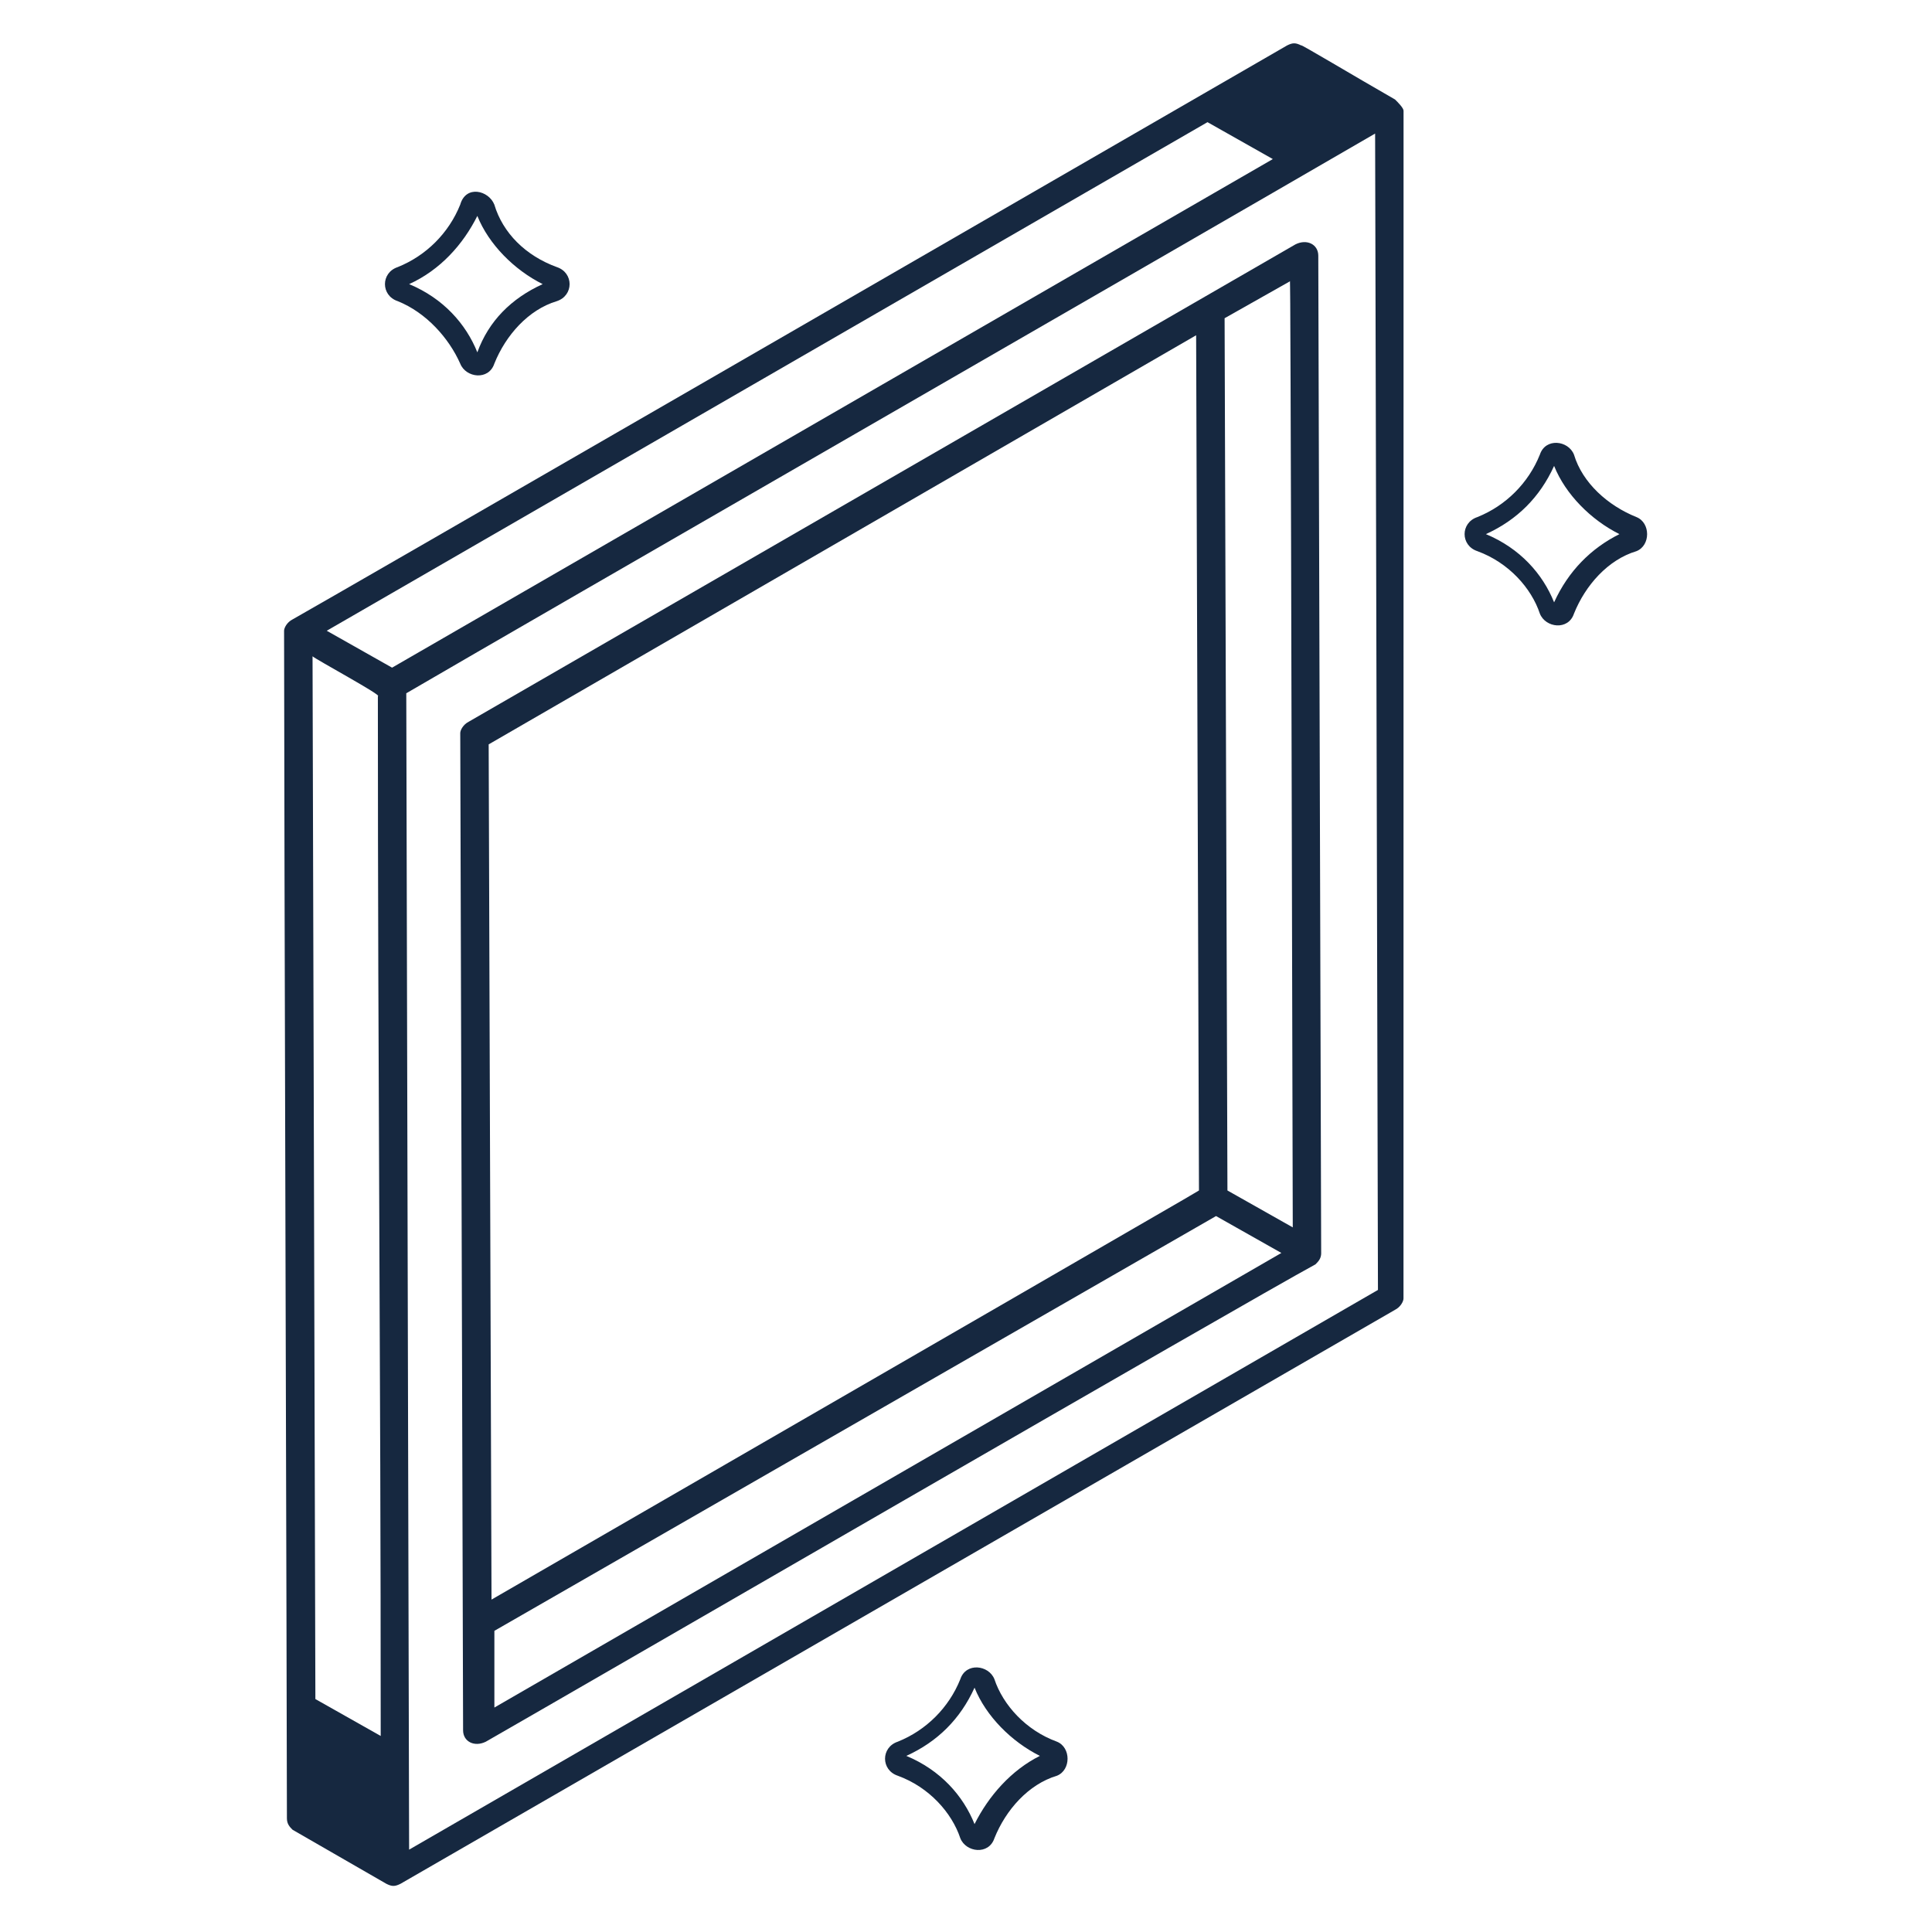 <?xml version="1.0" encoding="UTF-8"?>
<svg width="128pt" height="128pt" version="1.1" viewBox="0 0 128 128" xmlns="http://www.w3.org/2000/svg">
 <g fill="#162840">
  <path d="m92.422 6.59c-2.637-1.508-6.398-3.766-6.211-3.578-0.375-0.188-0.566-0.188-0.941 0-16.941 9.789-62.871 36.328-65.883 38.023-0.375 0.188-0.566 0.566-0.566 0.754 0 11.105 0.188 72.469 0.188 78.684 0 0.375 0.188 0.566 0.375 0.754l6.211 3.578c0.375 0.188 0.566 0.188 0.941 0l65.883-38.023c0.375-0.188 0.566-0.566 0.566-0.754l0.004-78.688c0-0.188-0.375-0.562-0.566-0.75zm-67.387 39.527c0 26.352 0.188 43.105 0.188 68.895l-4.328-2.445-0.188-69.086c0.188 0.191 4.703 2.637 4.328 2.637zm54.965-38.023 4.328 2.445-58.352 33.695-4.328-2.445zm-52.895 114.45-0.188-76.613c9.035-5.269 48.941-28.234 64.188-37.082l0.188 76.613z"/>
  <path d="m87.531 83.012-0.191-66.07c0-0.754-0.754-1.129-1.508-0.754l-54.773 31.625c-0.375 0.188-0.566 0.566-0.566 0.754l0.188 66.07c0 0.754 0.754 1.129 1.508 0.754 5.269-3.012 50.445-29.176 54.965-31.625 0.188-0.188 0.379-0.379 0.379-0.754zm-54.777 30.117v-5.082l47.812-27.48 4.328 2.445zm52.895-31.812-4.328-2.445-0.188-57.789 4.328-2.445c-0.004 6.398-0.004-23.344 0.188 62.68zm-6.402-59.105 0.188 56.66c-4.894 2.824 17.316-9.977-46.871 27.105l-0.188-56.66z"/>
  <path d="m108.42 34.258c-1.883-0.754-3.578-2.258-4.141-4.141-0.375-0.941-1.883-1.129-2.258 0-0.754 1.883-2.258 3.387-4.141 4.141-1.129 0.375-1.129 1.883 0 2.258 2.07 0.754 3.578 2.445 4.141 4.141 0.375 0.941 1.883 1.129 2.258 0 0.754-1.883 2.258-3.578 4.141-4.141 0.941-0.375 0.941-1.879 0-2.258zm-5.457 5.648c-0.754-1.883-2.258-3.578-4.519-4.519 2.07-0.941 3.578-2.445 4.519-4.519 0.754 1.883 2.445 3.578 4.328 4.519-1.883 0.941-3.387 2.449-4.328 4.519z"/>
  <path d="m30.492 24.094c0.375 0.941 1.883 1.129 2.258 0 0.754-1.883 2.258-3.578 4.141-4.141 1.129-0.375 1.129-1.883 0-2.258-2.07-0.754-3.578-2.258-4.141-4.141-0.375-0.941-1.883-1.316-2.258 0-0.754 1.883-2.258 3.387-4.141 4.141-1.129 0.375-1.129 1.883 0 2.258 1.883 0.754 3.391 2.445 4.141 4.141zm1.133-9.789c0.754 1.883 2.445 3.578 4.328 4.519-2.07 0.941-3.578 2.445-4.328 4.519-0.754-1.883-2.258-3.578-4.519-4.519 2.07-0.941 3.578-2.637 4.519-4.519z"/>
  <path d="m70.023 115.39c-2.07-0.754-3.578-2.445-4.141-4.141-0.375-0.941-1.883-1.129-2.258 0-0.754 1.883-2.258 3.387-4.141 4.141-1.129 0.375-1.129 1.883 0 2.258 2.07 0.754 3.578 2.445 4.141 4.141 0.375 0.941 1.883 1.129 2.258 0 0.754-1.883 2.258-3.578 4.141-4.141 0.941-0.375 0.941-1.879 0-2.258zm-5.457 5.461c-0.754-1.883-2.258-3.578-4.519-4.519 2.07-0.941 3.578-2.445 4.519-4.519 0.754 1.883 2.445 3.578 4.328 4.519-1.883 0.941-3.387 2.637-4.328 4.519z"/>
 </g>
</svg>
